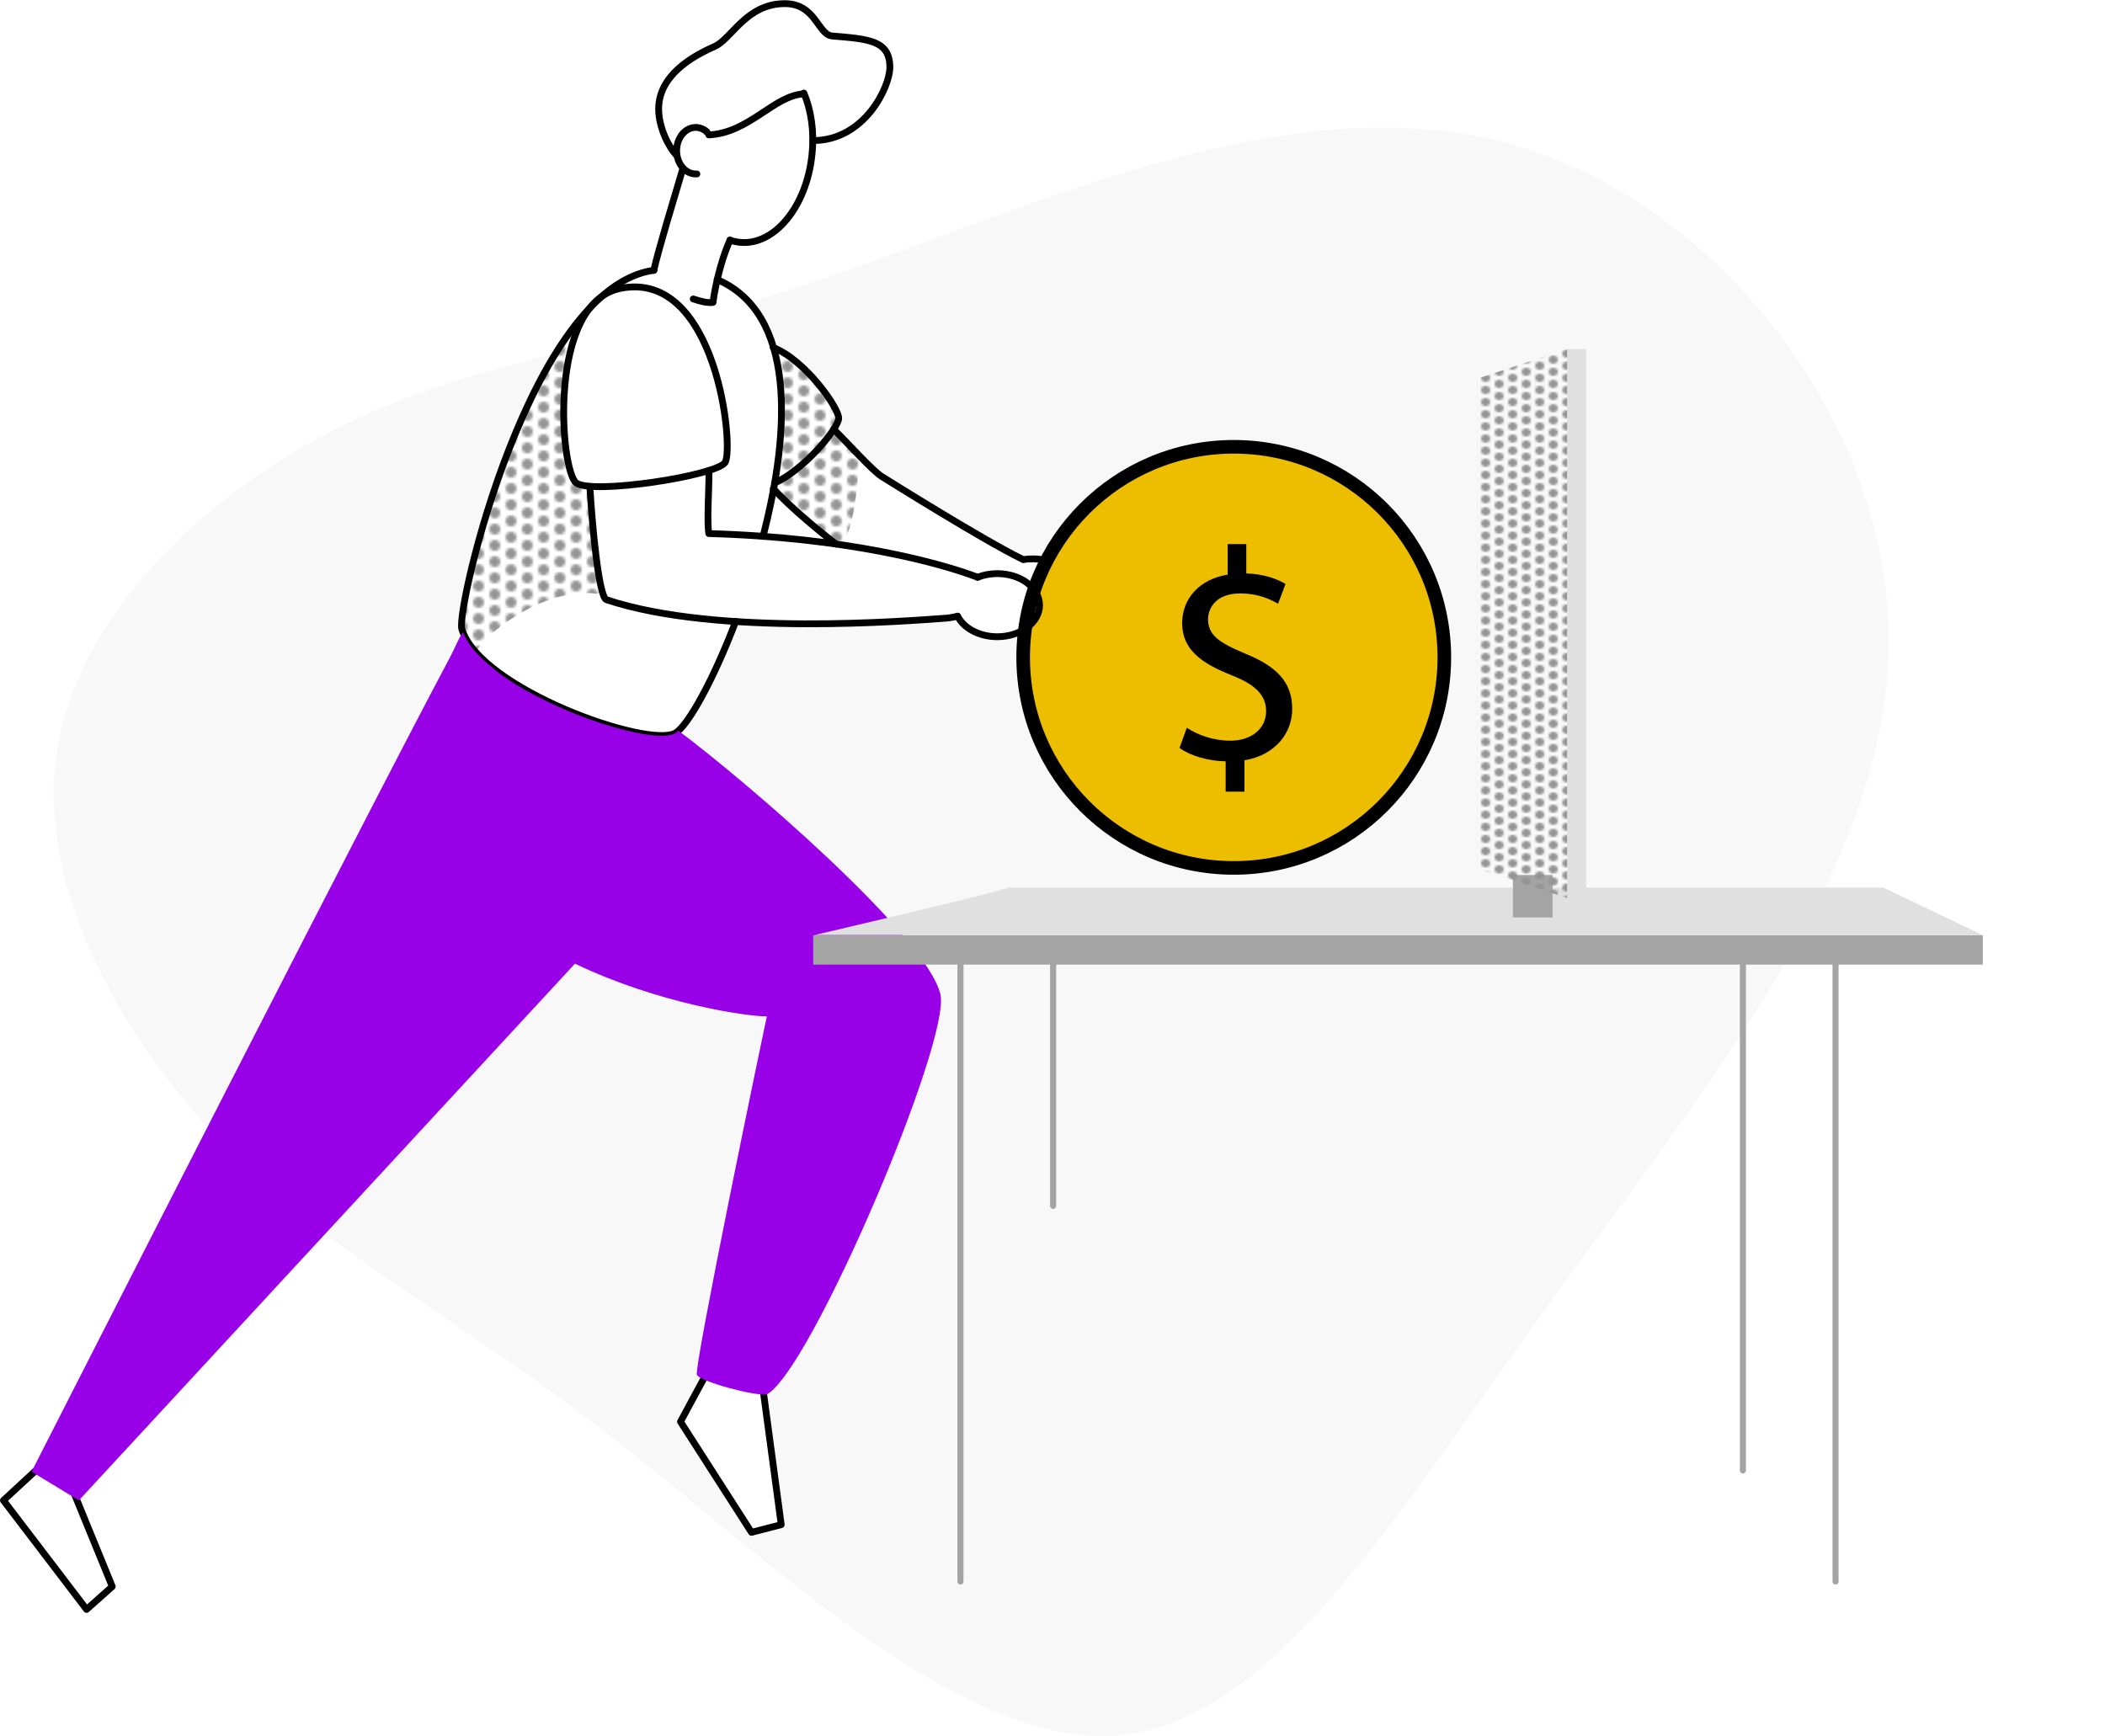 <?xml version="1.0" encoding="utf-8"?>
<!-- Generator: Adobe Illustrator 25.0.0, SVG Export Plug-In . SVG Version: 6.00 Build 0)  -->
<svg version="1.1" id="Layer_1" xmlns="http://www.w3.org/2000/svg" xmlns:xlink="http://www.w3.org/1999/xlink" x="0px" y="0px"
	 viewBox="0 0 1040.6 858.2" style="enable-background:new 0 0 1040.6 858.2;" xml:space="preserve">
<style type="text/css">
	.st0{fill:none;}
	.st1{fill:#949494;}
	.st2{fill:url(#SVGID_1_);}
	.st3{fill:url(#SVGID_2_);}
	.st4{fill:#F8F8F8;}
	.st5{fill:none;stroke:#000000;stroke-width:3.36;stroke-linecap:round;stroke-linejoin:round;}
	.st6{fill:#EDBE00;stroke:#000000;stroke-width:6.72;stroke-linecap:round;stroke-linejoin:round;}
	.st7{fill:#9800E8;}
	.st8{fill:#E0E0E0;}
	.st9{fill:none;stroke:#A4A4A4;stroke-width:3;stroke-linecap:round;stroke-linejoin:round;}
	.st10{fill:#A4A4A4;}
	.st11{fill:url(#SVGID_3_);}
</style>
<pattern  y="858.2" width="12" height="12" patternUnits="userSpaceOnUse" id="New_Pattern" viewBox="2 -14 12 12" style="overflow:visible;">
	<g>
		<rect x="2" y="-14" class="st0" width="12" height="12"/>
		<rect x="2" y="-14" class="st0" width="12" height="12"/>
		<rect x="2" y="-14" class="st0" width="12" height="12"/>
		<circle class="st1" cx="14" cy="-5" r="2"/>
		<circle class="st1" cx="8" cy="-2" r="2"/>
		<circle class="st1" cx="2" cy="-5" r="2"/>
		<circle class="st1" cx="14" cy="-11" r="2"/>
		<circle class="st1" cx="8" cy="-8" r="2"/>
		<circle class="st1" cx="2" cy="-11" r="2"/>
		<circle class="st1" cx="8" cy="-14" r="2"/>
	</g>
</pattern>
<pattern  y="858.2" width="12" height="12" patternUnits="userSpaceOnUse" id="New_Pattern_2" viewBox="2 -14 12 12" style="overflow:visible;">
	<g>
		<rect x="2" y="-14" class="st0" width="12" height="12"/>
		<rect x="2" y="-14" class="st0" width="12" height="12"/>
		<rect x="2" y="-14" class="st0" width="12" height="12"/>
		<rect x="2" y="-14" class="st0" width="12" height="12"/>
		<circle class="st1" cx="14" cy="-11" r="2"/>
		<circle class="st1" cx="8" cy="-14" r="2"/>
		<circle class="st1" cx="2" cy="-11" r="2"/>
		<circle class="st1" cx="14" cy="-5" r="2"/>
		<circle class="st1" cx="8" cy="-8" r="2"/>
		<circle class="st1" cx="2" cy="-5" r="2"/>
		<circle class="st1" cx="8" cy="-2" r="2"/>
	</g>
</pattern>
<g id="shadow">
	<pattern  id="SVGID_1_" xlink:href="#New_Pattern" patternTransform="matrix(-1.34 0 0 -1.34 -17974.09 -19367.848)">
	</pattern>
	<path class="st2" d="M235.4,322.7c0.3-5.6,33.8-35,62.9-28.6c-1.2-8.3-4.1-24-4.1-24l-2.5-29.5l-8.8-1.7l-3.2-18.1l-1-18.9l3-26.8
		l2.6-14.1l-13.6,20.7l-17.4,34.7l-10,32.4l-12.9,44.7l-1.9,18.2L235.4,322.7z"/>
	<pattern  id="SVGID_2_" xlink:href="#New_Pattern" patternTransform="matrix(-1.34 0 0 -1.34 -17974.09 -19367.848)">
	</pattern>
	<path class="st3" d="M424.5,224.9c0.6,4.8-1.8,38.6-8.8,44.5c-5.5-0.8-13.2-10.4-13.2-10.4l-20.1-17.4l3.4-26.4l0.5-19.8l-3.8-23.1
		l6.9,3.4l12.8,11.5l13.1,18l-3.2,6.9L424.5,224.9z"/>
</g>
<g id="vector">
	<path class="st4" d="M739.3,69.3c-107.5-26-234.2,35.2-332.8,68.7c-12.4,4.2-24.4,8-35.9,11.4l8.8,14.2l3.1,8.7l13.4,8.5l12,13.4
		l7.5,11.1l-3.2,6.9l17.8,18.2l19.9,13.9l56,32.5l8.8-0.1l11.9,4.6l4.8,8.3l-0.9,10.3l-7.5,5.5l-11.2,2.1l-6,4.6l-11.9,3.8
		l-14.6-4.8l-5.9-6.4l-34.1,3.5l-44.8,0.6l-30.8-1.3c-4,10.7-8.6,21.1-13.7,31.3l-3,6.7l-2.6,3.6c-3.3,5.6-6.3,9.8-8.6,12l0,0
		l-8.8,9.2L244.6,354l-15.3-40.1c-0.4-0.9-0.8-1.9-1.1-2.9c-0.4-1.3-0.1-5.1,0.9-10.9l0,0c2.6-14.5,6.1-28.8,10.4-42.8l2-8l5-13.5
		c1.4-4,2.9-8,4.4-12l0.2-0.6l0.1-0.2c6.6-16.9,14.4-33.8,23.4-48.3c-37.6,9.6-71.5,19.2-104.7,35.5
		C102.6,243.2,38.3,303.5,28,371.8s33.5,144.5,86,197.5s113.4,82.6,190.6,142.9c77,60.3,169.9,151.1,246.8,145.9
		C628.3,852.5,689,751.1,765,645.7c76.2-105.5,167.3-215,168.7-326.2C935.1,208.1,846.8,95.1,739.3,69.3z M371.5,757.6l-35.1-54.7
		l11.8-21.7l29,5.3l10.1,67.1L371.5,757.6z"/>
	<polygon class="st5" points="18.8,726 1.7,741.8 42.8,795.7 55.5,784.4 35.9,736.5 	"/>
	<polygon class="st5" points="350.5,676.8 336.4,702.9 371.5,757.6 386.2,753.8 376.6,682.4 	"/>
	<path class="st5" d="M505.8,276.7c1.6-0.3,3.2-0.4,4.8-0.4c11.6,0,20.9,7,20.9,15.6s-9.3,15.5-20.8,15.6"/>
	<path class="st5" d="M413.3,269c-7-5.3-22.6-18.1-31-27.4"/>
	<circle class="st6" cx="609.9" cy="325" r="104.1"/>
	<path class="st5" d="M412.1,212.2c6.7,6.6,19.3,20.6,23.8,23.4s50.2,31.4,69,40.6"/>
	<path class="st5" d="M382.2,171.8c16.1,6.3,32.9,30.5,32.4,35.2c-0.6,5.4-17.4,25.5-31.7,31.8"/>
	<path class="st5" d="M354.5,138.2c38.9,16.7,36.4,74.3,22.7,127"/>
	<path class="st5" d="M363.7,307.2c-11.2,29.4-23.7,51.7-29.8,55.2c-13.4,7.8-96.7-21.8-105.6-51.4c-3-9.9,34-169.1,95-177.4"/>
	<path class="st5" d="M483.3,285.4c3.1-1.2,6.4-1.8,9.7-1.8c11.5,0,20.9,7,20.9,15.6s-9.4,15.6-20.9,15.6c-9,0-16.7-4.3-19.6-10.2"
		/>
	<path class="st5" d="M483.3,285.4c-18.9-7.2-65-19.7-132.9-21.6c-1-6.3,0.1-20.7,0.1-31.2"/>
	<path class="st5" d="M291.6,240.5c1,17.5,4.3,54.7,8.2,56c55.1,18.4,150.5,10.3,166.9,9.2c2.2-0.1,4.4-0.5,6.6-1"/>
	<path class="st5" d="M306.6,142.6c47.8-9.8,56.5,79.5,51.8,86.1s-65.5,15.9-73.5,10.1S270.4,150,306.6,142.6z"/>
	<path class="st5" d="M342.7,147.8c3.8,1.3,7.4,2.1,9.8,1.7c0.3-3.3,3-19,8.4-30.8"/>
	<path class="st5" d="M337.6,83.2c-3.8,12.9-12.3,40.8-14.4,50.5"/>
	<path class="st5" d="M397.4,46c3.6,8.5,5.2,19.1,4,30.4c-2.6,25.7-18.6,45.2-35.7,43.4c-1.7-0.2-3.3-0.5-4.9-1.1"/>
	<path class="st5" d="M397.5,46.4c-14.9,0.7-27,19.3-47.1,20.3"/>
	<path class="st5" d="M334.6,76.9c-3.6-3.4-9-13.5-9-23c0-16.6,16.5-26,27.6-30.9c8.5-3.7,15.6-21.2,34.8-21.2
		c15.3,0,16.3,15.4,23.4,16c18.2,1.5,28.5,2.2,28.5,15.5c0,9.7-12.5,36.2-38,36.2"/>
	<path class="st5" d="M344.5,86h-0.6c-5.2,0-9.4-5.2-9.4-11.5s4.2-11.5,9.4-11.5c2,0,4,0.8,5.5,2.2"/>
	<path class="st7" d="M464.9,491.7c-6.5-28.7-97.1-106.3-129.5-130.4c-0.5,0.4-1,0.8-1.6,1.2c-13.2,7.6-93.7-20.7-105.1-49.8
		c-4.3,6.1-21.4,48.3-21.4,62.9c0,100.8,150.2,126.9,171.8,126.9c-3.1,14.1-36.2,173.8-34.6,177.2s29,10.7,34.6,9.7
		C400.7,677.8,470.1,514.8,464.9,491.7z"/>
	<path class="st7" d="M229,312.9C202.8,359.8,15.6,727.6,15.6,727.6L39,741.8l272.7-295.1L245,331.4
		C237.3,325.5,231.5,319.2,229,312.9z"/>
	<line class="st5" x1="349.4" y1="65.2" x2="349.4" y2="65.2"/>
	<g>
		<path d="M605.9,391.5v-15.1c-8.6-0.1-17.6-2.8-22.8-6.6l3.6-10c5.4,3.6,13.1,6.4,21.5,6.4c10.6,0,17.7-6.1,17.7-14.6
			c0-8.2-5.8-13.3-16.9-17.7c-15.2-6-24.6-12.8-24.6-25.8c0-12.4,8.8-21.8,22.5-24v-15.1h9.2v14.5c8.9,0.3,15.1,2.7,19.4,5.2
			l-3.7,9.8c-3.1-1.8-9.2-5.1-18.8-5.1c-11.5,0-15.8,6.9-15.8,12.8c0,7.8,5.5,11.6,18.5,17c15.4,6.3,23.1,14,23.1,27.3
			c0,11.8-8.2,22.8-23.6,25.4v15.5H605.9z"/>
	</g>
	<path class="st8" d="M498.7,438.8h432.3l49.1,23.5H402.6C402.6,462.3,488.5,442.3,498.7,438.8z"/>
	<line class="st9" x1="520.6" y1="476.9" x2="520.6" y2="596.2"/>
	<rect x="402" y="462.4" class="st10" width="578.2" height="14.5"/>
	<line class="st9" x1="907.4" y1="476.9" x2="907.4" y2="781.9"/>
	<line class="st9" x1="861.6" y1="476.9" x2="861.6" y2="727"/>
	<line class="st9" x1="474.8" y1="476.9" x2="474.8" y2="781.9"/>
	<rect x="747.9" y="432.6" class="st10" width="19.6" height="21"/>
	<rect x="774.7" y="172.6" class="st8" width="9.4" height="271.4"/>
	<pattern  id="SVGID_3_" xlink:href="#New_Pattern_2" patternTransform="matrix(1.115 0 0 1 1604.105 -410.385)">
	</pattern>
	<polygon class="st11" points="774.7,172.6 774.7,308.3 774.7,444 730.3,429.4 730.3,308.3 730.3,187.2 	"/>
</g>
</svg>
